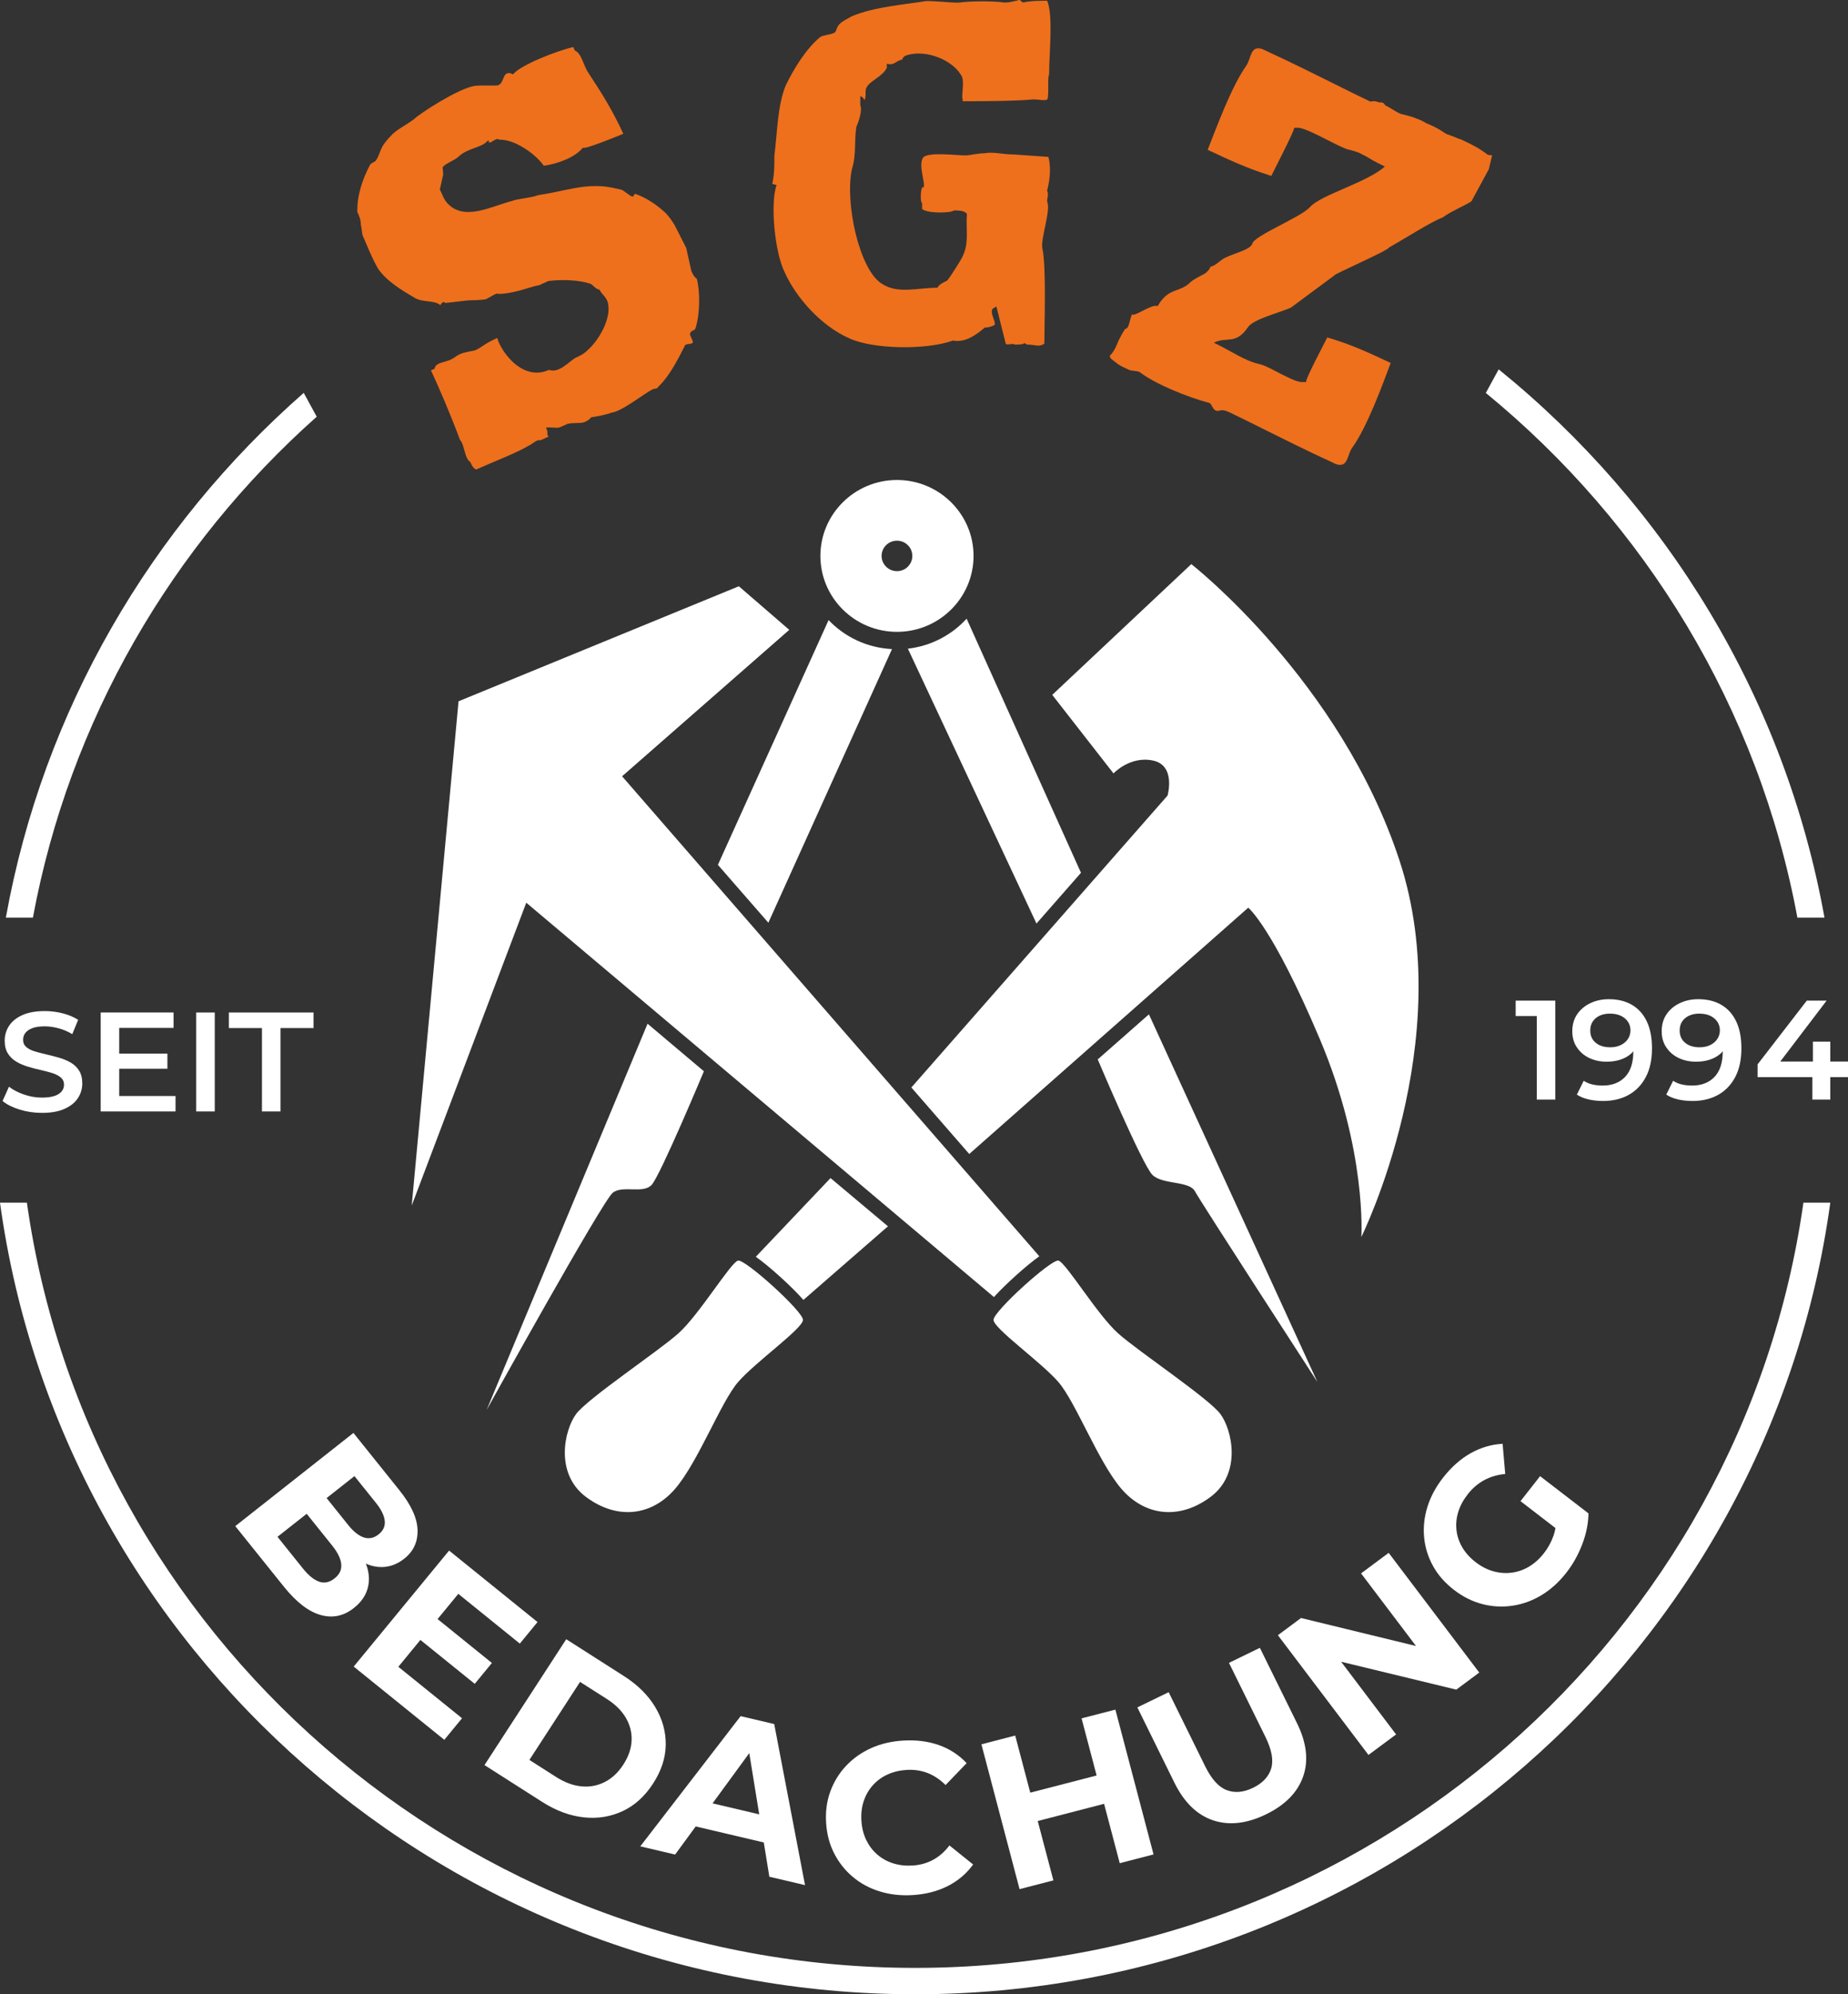 <svg width="76" height="82" viewBox="0 0 76 82" fill="none" xmlns="http://www.w3.org/2000/svg">
<rect x="0" y="0" width="76" height="82" fill="#333333" stroke="none"/>
<path d="M73.919 37.733H75.033C73.409 28.698 68.526 20.769 61.634 15.187L61.105 16.157C67.664 21.531 72.321 29.108 73.919 37.733Z" fill="white"/>
<path d="M1.353 37.732C2.856 29.618 7.068 22.432 13.025 17.134L12.491 16.154C6.206 21.668 1.773 29.208 0.241 37.732H1.353Z" fill="white"/>
<path d="M74.166 49.451C71.654 67.207 56.23 80.915 37.636 80.915C19.041 80.915 3.617 67.207 1.106 49.451H0C2.52 67.808 18.436 82 37.636 82C56.835 82 72.751 67.808 75.272 49.451H74.166Z" fill="white"/>
<path d="M2.906 43.689C2.763 43.608 2.605 43.542 2.431 43.491C2.257 43.441 2.082 43.396 1.906 43.355C1.73 43.314 1.57 43.273 1.428 43.23C1.285 43.188 1.17 43.129 1.082 43.052C0.994 42.977 0.95 42.877 0.95 42.754C0.95 42.649 0.98 42.556 1.041 42.474C1.102 42.393 1.197 42.327 1.328 42.276C1.459 42.226 1.63 42.201 1.841 42.201C2.021 42.201 2.209 42.228 2.405 42.28C2.6 42.332 2.789 42.412 2.973 42.521L3.214 41.934C3.034 41.817 2.823 41.729 2.58 41.666C2.338 41.605 2.093 41.573 1.847 41.573C1.472 41.573 1.162 41.629 0.918 41.739C0.674 41.85 0.491 41.997 0.372 42.181C0.253 42.365 0.193 42.567 0.193 42.788C0.193 43.006 0.238 43.184 0.328 43.323C0.418 43.463 0.535 43.574 0.677 43.657C0.82 43.741 0.978 43.808 1.152 43.861C1.326 43.913 1.5 43.958 1.675 43.997C1.848 44.036 2.006 44.078 2.15 44.122C2.292 44.167 2.408 44.227 2.498 44.303C2.588 44.378 2.633 44.478 2.633 44.602C2.633 44.703 2.602 44.792 2.539 44.872C2.477 44.952 2.379 45.015 2.246 45.061C2.113 45.108 1.939 45.131 1.724 45.131C1.47 45.131 1.221 45.088 0.979 45.002C0.737 44.918 0.534 44.811 0.369 44.683L0.105 45.27C0.278 45.414 0.511 45.531 0.803 45.622C1.097 45.713 1.404 45.759 1.724 45.759C2.1 45.759 2.41 45.704 2.656 45.593C2.903 45.482 3.085 45.335 3.205 45.151C3.324 44.967 3.384 44.767 3.384 44.549C3.384 44.337 3.34 44.16 3.252 44.021C3.163 43.881 3.048 43.771 2.906 43.689Z" fill="white"/>
<path d="M4.903 43.944H6.885V43.323H4.903V42.265H7.137V41.631H4.141V45.7H7.219V45.066H4.903V43.944Z" fill="white"/>
<path d="M8.832 41.632H8.069V45.7H8.832V41.632Z" fill="white"/>
<path d="M9.412 41.632V42.271H10.773V45.7H11.535V42.271H12.895V41.632H9.412Z" fill="white"/>
<path d="M62.333 41.778H63.201V45.213H63.963V41.144H62.333V41.778Z" fill="white"/>
<path d="M66.949 42.722C66.878 42.828 66.78 42.911 66.655 42.971C66.53 43.032 66.385 43.062 66.221 43.062C65.971 43.062 65.772 43 65.623 42.875C65.475 42.752 65.4 42.583 65.4 42.37C65.4 42.227 65.434 42.103 65.503 42.001C65.572 41.898 65.666 41.819 65.787 41.762C65.909 41.706 66.047 41.678 66.204 41.678C66.387 41.678 66.541 41.709 66.667 41.771C66.792 41.833 66.888 41.915 66.954 42.018C67.021 42.121 67.054 42.236 67.054 42.364C67.054 42.495 67.019 42.615 66.949 42.722ZM67.121 41.321C66.858 41.164 66.538 41.085 66.162 41.085C65.885 41.085 65.632 41.139 65.403 41.248C65.175 41.357 64.994 41.509 64.861 41.704C64.728 41.9 64.661 42.133 64.661 42.405C64.661 42.657 64.724 42.877 64.849 43.064C64.974 43.252 65.143 43.398 65.356 43.501C65.569 43.603 65.809 43.655 66.075 43.655C66.278 43.655 66.463 43.627 66.632 43.573C66.8 43.519 66.947 43.439 67.071 43.332C67.109 43.3 67.139 43.261 67.171 43.224C67.171 43.227 67.171 43.233 67.171 43.236C67.171 43.697 67.058 44.046 66.831 44.282C66.605 44.518 66.297 44.636 65.911 44.636C65.77 44.636 65.632 44.622 65.5 44.593C65.367 44.565 65.244 44.513 65.131 44.44L64.849 45.009C64.986 45.098 65.148 45.164 65.336 45.207C65.523 45.249 65.721 45.27 65.928 45.27C66.327 45.27 66.677 45.187 66.978 45.02C67.279 44.854 67.514 44.609 67.684 44.288C67.854 43.967 67.939 43.573 67.939 43.108C67.939 42.67 67.869 42.302 67.728 42.004C67.588 41.705 67.385 41.478 67.121 41.321Z" fill="white"/>
<path d="M70.625 42.722C70.555 42.828 70.457 42.911 70.332 42.971C70.207 43.032 70.062 43.062 69.898 43.062C69.648 43.062 69.448 43 69.3 42.875C69.152 42.752 69.077 42.583 69.077 42.37C69.077 42.227 69.111 42.103 69.18 42.001C69.248 41.898 69.343 41.819 69.464 41.762C69.585 41.706 69.724 41.678 69.88 41.678C70.064 41.678 70.218 41.709 70.344 41.771C70.468 41.833 70.564 41.915 70.631 42.018C70.697 42.121 70.731 42.236 70.731 42.364C70.731 42.495 70.695 42.615 70.625 42.722ZM70.798 41.321C70.534 41.164 70.215 41.085 69.839 41.085C69.561 41.085 69.309 41.139 69.08 41.248C68.851 41.357 68.67 41.509 68.537 41.704C68.404 41.9 68.338 42.133 68.338 42.405C68.338 42.657 68.4 42.877 68.526 43.064C68.651 43.252 68.82 43.398 69.033 43.501C69.246 43.603 69.485 43.655 69.751 43.655C69.955 43.655 70.14 43.627 70.309 43.573C70.477 43.519 70.623 43.439 70.748 43.332C70.786 43.3 70.815 43.261 70.847 43.224C70.847 43.227 70.848 43.233 70.848 43.236C70.848 43.697 70.734 44.046 70.508 44.282C70.281 44.518 69.974 44.636 69.588 44.636C69.446 44.636 69.309 44.622 69.177 44.593C69.044 44.565 68.921 44.513 68.808 44.44L68.526 45.009C68.663 45.098 68.825 45.164 69.012 45.207C69.2 45.249 69.398 45.27 69.605 45.27C70.004 45.27 70.353 45.187 70.655 45.02C70.955 44.854 71.191 44.609 71.361 44.288C71.531 43.967 71.616 43.573 71.616 43.108C71.616 42.67 71.546 42.302 71.405 42.004C71.264 41.705 71.062 41.478 70.798 41.321Z" fill="white"/>
<path d="M74.305 41.144L72.282 43.764V44.288H74.534V45.212H75.272V44.288H76V43.648H75.272V42.829H74.557V43.648H73.215L75.12 41.144H74.305Z" fill="white"/>
<path d="M37.337 26.672L42.626 37.974L44.456 35.887L39.753 25.439C39.138 26.109 38.292 26.563 37.337 26.672Z" fill="white"/>
<path d="M26.631 42.093L28.948 44.048C28.948 44.048 27.155 48.338 26.799 48.72C26.444 49.102 25.614 48.72 25.2 49.043C24.785 49.366 20.014 57.972 20.014 57.972L26.631 42.093Z" fill="white"/>
<path d="M45.145 43.56L47.25 41.708L54.179 56.825C54.179 56.825 49.379 49.424 49.142 48.983C48.904 48.543 47.808 48.719 47.393 48.308C46.978 47.897 45.145 43.56 45.145 43.56Z" fill="white"/>
<path d="M36.889 22.232C36.539 22.232 36.256 22.513 36.256 22.858C36.256 23.204 36.539 23.485 36.889 23.485C37.237 23.485 37.52 23.204 37.52 22.858C37.52 22.513 37.237 22.232 36.889 22.232ZM36.889 25.98C35.152 25.98 33.739 24.58 33.739 22.858C33.739 21.137 35.152 19.736 36.889 19.736C38.625 19.736 40.038 21.137 40.038 22.858C40.038 24.58 38.625 25.98 36.889 25.98Z" fill="white"/>
<path d="M34.076 25.497L29.524 35.561L31.599 37.94L36.684 26.689C35.658 26.637 34.739 26.191 34.076 25.497Z" fill="white"/>
<path d="M36.518 50.423L34.156 48.44L31.083 51.676C31.635 52.064 32.565 52.906 33.041 53.45L36.518 50.423Z" fill="white"/>
<path d="M25.584 31.919L32.459 25.898L30.385 24.106L18.858 28.835L16.932 49.571L21.643 37.117L40.876 53.332C41.367 52.791 42.22 52.026 42.742 51.655L25.584 31.919Z" fill="white"/>
<path d="M43.274 28.571L48.993 23.195C48.993 23.195 55.127 27.983 57.556 35.385C59.987 42.786 55.986 50.863 55.986 50.863C55.986 50.863 56.223 47.31 54.267 42.698C52.312 38.087 51.334 37.323 51.334 37.323L39.861 47.45L37.48 44.715L48.016 32.712C48.016 32.712 48.371 31.479 47.423 31.273C46.475 31.068 45.793 31.801 45.793 31.801L43.274 28.571Z" fill="white"/>
<path d="M30.355 51.832C30.651 51.774 33.023 53.917 33.023 54.27C33.023 54.623 31.067 56.003 30.355 56.826C29.644 57.648 28.726 60.085 27.777 61.202C26.829 62.318 25.407 62.524 24.103 61.554C22.799 60.585 23.214 58.793 23.688 58.147C24.162 57.501 27.037 55.592 27.896 54.828C28.755 54.064 30.059 51.891 30.355 51.832Z" fill="white"/>
<path d="M43.527 51.832C43.23 51.774 40.859 53.917 40.859 54.27C40.859 54.623 42.815 56.003 43.527 56.826C44.238 57.648 45.156 60.085 46.105 61.202C47.053 62.318 48.475 62.524 49.779 61.554C51.083 60.585 50.668 58.793 50.194 58.147C49.719 57.501 46.845 55.592 45.986 54.828C45.127 54.064 43.823 51.891 43.527 51.832Z" fill="white"/>
<path d="M40.977 12.601L41.363 14.136C41.418 14.205 41.637 14.102 41.747 14.17C42.385 14.168 41.947 14.014 42.239 14.169C42.603 14.168 42.713 14.288 42.95 14.132C42.948 13.407 43.035 10.973 42.869 10.214C42.777 9.869 43.23 8.625 43.065 8.298C43.065 8.056 43.138 8.056 43.064 7.832C43.209 7.297 43.208 6.761 43.115 6.451L41.694 6.351C41.201 6.352 40.891 6.232 40.472 6.303C40.234 6.303 39.834 6.39 39.742 6.39C39.305 6.392 38.229 6.24 37.974 6.464C37.737 6.776 38.086 7.569 37.976 7.707H37.922C37.849 7.88 37.85 8.346 37.923 8.346L37.923 8.588C38.088 8.777 39.091 8.775 39.237 8.653C39.382 8.653 39.638 8.652 39.748 8.773L39.766 8.807C39.713 9.377 39.859 9.981 39.606 10.499C39.606 10.568 39.042 11.45 38.951 11.537C38.787 11.624 38.642 11.675 38.551 11.831C37.712 11.834 36.947 12.094 36.289 11.681C35.34 11.132 34.733 8.32 35.039 6.938C35.221 6.386 35.128 5.764 35.218 5.212C35.327 4.987 35.471 4.504 35.38 4.331L35.38 3.951C35.562 4.037 35.471 4.037 35.562 4.106C35.635 3.95 35.561 3.709 35.634 3.605C35.779 3.311 36.271 3.172 36.471 2.792V2.706V2.619C36.799 2.705 36.799 2.515 37.108 2.445C37.108 2.411 37.108 2.411 37.199 2.307C37.946 1.994 39.114 2.405 39.517 3.077C39.7 3.301 39.519 3.94 39.592 4.096V4.164C40.485 4.162 41.689 4.159 42.491 4.088C42.746 4.087 42.965 4.156 43.074 4.086C43.147 3.931 43.072 3.154 43.145 3.068C43.143 2.204 43.323 0.651 43.066 0.03C42.738 0.031 42.391 0.032 42.081 0.101C41.99 0.102 41.99 -0.071 41.808 0.033C41.716 0.033 41.57 0.103 41.315 0.104C40.841 0.036 39.911 0.038 39.419 0.109C39.018 0.109 38.525 0.042 38.088 0.043C37.267 0.183 35.955 0.273 35.026 0.672C34.953 0.724 34.552 0.898 34.48 1.054C34.407 1.123 34.407 1.278 34.316 1.347C34.134 1.434 33.878 1.435 33.733 1.521C33.151 2.006 32.66 2.801 32.315 3.51C31.971 4.34 31.973 5.428 31.847 6.394C31.848 6.791 31.849 7.153 31.759 7.568C31.85 7.568 31.85 7.603 31.941 7.603C31.669 8.328 31.855 10.382 32.277 11.209C32.735 12.226 33.758 13.397 34.926 13.911C35.894 14.358 38.064 14.404 39.193 14.004C39.723 14.106 40.196 13.725 40.505 13.465C40.596 13.465 40.688 13.465 40.87 13.379C41.034 13.326 40.668 12.861 40.832 12.688L40.977 12.601Z" fill="#EE701C"/>
<path d="M60.551 8.208L61.228 6.958L61.364 6.392C61.263 6.364 61.216 6.38 61.185 6.365C60.804 6.071 60.551 5.953 60.078 5.731C60.046 5.717 59.991 5.71 59.944 5.687C59.801 5.621 59.621 5.556 59.472 5.504C59.163 5.302 59.091 5.25 58.657 5.066C58.507 4.976 58.365 4.909 58.247 4.873C58.027 4.769 57.635 4.7 57.571 4.67C57.382 4.582 57.184 4.432 56.963 4.328C56.946 4.282 56.907 4.244 56.891 4.237C56.812 4.2 56.773 4.201 56.726 4.217C56.584 4.15 56.467 4.153 56.358 4.178L56.327 4.163C55.633 3.838 53.706 2.858 52.838 2.451L51.908 2.015C51.404 1.855 51.471 2.402 51.243 2.716C50.629 3.593 50.03 5.242 49.667 6.16C50.598 6.597 51.276 6.915 52.283 7.234C52.373 7.047 53.19 5.463 53.218 5.285C53.24 5.238 53.24 5.238 53.288 5.26C53.598 5.138 55.078 6.081 55.486 6.157C55.745 6.221 55.895 6.272 56.045 6.361L56.155 6.414C56.322 6.511 56.527 6.645 56.874 6.808L56.953 6.845C56.233 7.501 54.33 8.003 53.872 8.515C53.49 8.947 51.522 9.705 51.498 10.037C51.363 10.319 50.546 10.451 50.238 10.688C50.053 10.832 49.923 10.942 49.776 10.969C49.762 11.077 49.601 11.211 49.57 11.235C49.455 11.315 49.222 11.397 48.976 11.586C48.517 12.059 48.066 11.791 47.607 12.588C47.37 12.477 46.625 13.063 46.559 12.918C46.44 13.168 46.447 13.515 46.267 13.526C45.844 14.207 45.97 14.266 45.635 14.643L45.683 14.743C46.049 15.029 45.97 14.992 46.428 15.206C46.538 15.258 46.74 15.239 46.867 15.298C47.502 15.786 48.81 16.323 49.753 16.574C49.816 16.604 49.883 16.826 49.977 16.871C50.167 16.96 50.163 16.767 50.542 16.944C51.235 17.27 53.162 18.249 54.029 18.656L54.945 19.085C55.464 19.252 55.389 18.682 55.633 18.377C56.239 17.514 56.846 15.85 57.193 14.924C56.278 14.495 55.584 14.169 54.585 13.874C54.496 14.06 53.729 15.497 53.718 15.682C53.695 15.729 53.695 15.729 53.632 15.699C53.322 15.822 52.188 15.042 51.797 14.972C51.169 14.832 50.645 14.433 49.919 14.092C50.476 13.819 50.812 14.206 51.335 13.438C51.562 13.124 52.596 12.864 53.083 12.653L54.884 11.319C54.821 11.29 57.142 10.277 57.109 10.185C57.958 9.704 58.806 9.147 59.356 8.927C59.609 8.721 60.313 8.421 60.521 8.27L60.551 8.208Z" fill="#EE701C"/>
<path d="M25.635 5.5C25.154 4.466 24.745 3.834 24.21 3.014C23.986 2.697 23.925 2.193 23.639 2.076L23.574 1.935C22.896 2.09 21.385 2.682 21.099 3.058C20.983 3.016 20.96 2.969 20.818 3.035C20.665 3.16 20.704 3.409 20.482 3.51C20.262 3.533 19.803 3.495 19.512 3.533C18.868 3.635 17.296 4.634 17.005 4.918C16.66 5.17 16.264 5.35 16.044 5.621C15.963 5.695 15.881 5.809 15.808 5.899C15.662 6.079 15.605 6.371 15.472 6.583C15.406 6.689 15.267 6.677 15.208 6.798C14.891 7.398 14.672 8.086 14.698 8.72C14.779 8.893 14.837 9.019 14.844 9.281C14.88 9.359 14.879 9.606 14.923 9.701C15.047 9.967 15.262 10.554 15.55 11.05C15.908 11.571 16.544 11.947 17.073 12.258C17.41 12.446 17.836 12.329 18.11 12.546C18.185 12.417 18.264 12.381 18.301 12.46L19.25 12.351C19.476 12.343 19.727 12.344 19.978 12.306C20.137 12.234 20.441 12.02 20.47 12.082C20.743 12.091 21.041 12.031 21.333 11.956C21.625 11.881 21.902 11.774 22.169 11.728L22.55 11.556C23.092 11.48 23.818 11.512 24.273 11.666C24.382 11.692 24.469 11.881 24.655 11.91C24.758 12.129 24.973 12.221 25.01 12.508C25.13 13.138 24.601 14.024 24.174 14.389C24.021 14.554 23.83 14.64 23.639 14.727C23.376 14.903 22.97 15.353 22.577 15.209C22.005 15.469 21.482 15.251 21.072 14.867C20.793 14.595 20.546 14.232 20.448 13.897C19.877 14.156 19.85 14.264 19.533 14.408C19.147 14.488 18.944 14.504 18.703 14.69C18.327 14.955 17.948 14.842 17.867 15.165L17.724 15.229C18.081 15.998 18.53 17.047 18.918 18.087C19.114 18.302 19.096 18.842 19.341 18.997C19.414 19.154 19.457 19.247 19.581 19.306C20.215 19.018 21.26 18.619 21.754 18.319C21.929 18.239 22.059 18.066 22.23 18.102L22.563 17.951C22.451 17.831 22.567 17.835 22.48 17.647L22.451 17.584C22.686 17.553 22.91 17.622 23.037 17.565L23.291 17.45C23.497 17.356 23.878 17.43 24.052 17.35C24.084 17.336 24.258 17.256 24.308 17.158C24.529 17.134 25.017 17.027 25.143 16.969C25.566 16.929 26.53 16.149 26.848 16.005C26.927 15.969 27.02 16.003 27.07 15.904C27.473 15.531 27.83 14.894 28.165 14.21C28.215 14.111 28.456 14.173 28.49 14.081C28.516 14.013 28.352 13.784 28.377 13.714C28.437 13.554 28.567 13.628 28.612 13.475C28.797 12.84 28.786 11.991 28.663 11.476C28.534 11.364 28.497 11.285 28.432 11.145L28.221 10.195L27.759 9.284C27.641 9.072 27.506 8.905 27.386 8.77C27.181 8.578 26.968 8.409 26.754 8.279C26.562 8.156 26.362 8.057 26.154 7.981C26.038 7.938 26.102 8.118 25.987 8.076C25.901 8.058 25.636 7.817 25.551 7.799C25.333 7.746 25.101 7.7 24.875 7.669C23.91 7.576 23.251 7.855 22.12 8.027C21.898 8.128 21.248 8.177 21.058 8.263C20.215 8.475 19.076 9.125 18.383 8.338C18.263 8.203 18.221 8.07 18.089 7.788L18.227 7.175L18.205 6.88C18.288 6.729 18.739 6.581 18.877 6.423C19.24 6.087 19.81 6.075 20.046 5.797L20.094 5.776C20.094 5.776 20.123 5.839 20.099 5.869L20.13 5.854C20.223 5.888 20.379 5.646 20.54 5.744C20.845 5.738 21.193 5.865 21.514 6.062C21.836 6.257 22.148 6.515 22.364 6.815C22.89 6.747 23.633 6.486 23.951 6.094L24.014 6.066C23.987 6.173 25.54 5.544 25.635 5.5Z" fill="#EE701C"/>
<path d="M21.378 67.581L22.106 66.695L18.469 63.756L14.546 68.526L18.272 71.537L19.001 70.651L16.382 68.535L17.289 67.43L19.524 69.236L20.23 68.378L17.996 66.572L18.848 65.536L21.378 67.581Z" fill="white"/>
<path d="M25.975 71.569C25.961 71.899 25.848 72.228 25.633 72.558C25.422 72.884 25.167 73.123 24.869 73.273C24.57 73.425 24.25 73.484 23.909 73.451C23.568 73.418 23.224 73.29 22.876 73.069L21.772 72.364L23.855 69.156L24.96 69.86C25.307 70.082 25.567 70.34 25.739 70.634C25.91 70.928 25.989 71.24 25.975 71.569ZM27.379 71.738C27.385 71.199 27.241 70.684 26.948 70.193C26.654 69.703 26.225 69.277 25.658 68.915L23.287 67.401L19.925 72.576L22.297 74.09C22.864 74.451 23.433 74.663 24.004 74.725C24.577 74.787 25.11 74.701 25.605 74.47C26.1 74.239 26.517 73.862 26.856 73.339C27.199 72.812 27.373 72.279 27.379 71.738Z" fill="white"/>
<path d="M31.64 77.167L33.107 77.512L31.84 70.889L30.459 70.564L26.332 75.918L27.765 76.255L28.611 75.099L31.411 75.758L31.64 77.167ZM29.304 74.15L30.814 72.085L31.223 74.602L29.304 74.15Z" fill="white"/>
<path d="M38.98 77.549C39.402 77.334 39.749 77.039 40.021 76.664L39.046 75.88C38.85 76.139 38.625 76.336 38.373 76.472C38.121 76.609 37.842 76.686 37.535 76.706C37.246 76.724 36.977 76.694 36.729 76.616C36.481 76.537 36.264 76.416 36.075 76.251C35.886 76.087 35.736 75.888 35.623 75.655C35.511 75.421 35.444 75.157 35.426 74.865C35.407 74.573 35.439 74.303 35.521 74.058C35.603 73.811 35.727 73.596 35.893 73.409C36.059 73.222 36.259 73.074 36.495 72.966C36.732 72.857 36.994 72.793 37.283 72.775C37.59 72.756 37.877 72.798 38.145 72.901C38.412 73.005 38.659 73.17 38.888 73.396L39.754 72.496C39.436 72.158 39.054 71.91 38.609 71.753C38.163 71.597 37.672 71.535 37.135 71.569C36.65 71.599 36.21 71.704 35.812 71.885C35.416 72.066 35.074 72.309 34.788 72.615C34.503 72.921 34.289 73.272 34.145 73.668C34.001 74.065 33.944 74.494 33.975 74.956C34.004 75.419 34.115 75.838 34.308 76.213C34.501 76.588 34.758 76.911 35.077 77.178C35.396 77.446 35.766 77.644 36.186 77.773C36.606 77.902 37.055 77.951 37.533 77.922C38.076 77.888 38.559 77.763 38.98 77.549Z" fill="white"/>
<path d="M46.05 76.61L47.44 76.25L45.871 70.296L44.48 70.655L45.099 73.004L42.37 73.71L41.751 71.362L40.361 71.722L41.93 77.677L43.321 77.317L42.677 74.876L45.406 74.169L46.05 76.61Z" fill="white"/>
<path d="M53.592 73.047C53.822 72.393 53.738 71.661 53.338 70.85L51.813 67.755L50.542 68.373L52.043 71.421C52.302 71.948 52.38 72.379 52.278 72.717C52.175 73.054 51.927 73.318 51.535 73.509C51.142 73.7 50.781 73.732 50.449 73.606C50.118 73.48 49.823 73.154 49.564 72.627L48.062 69.579L46.774 70.204L48.299 73.301C48.699 74.111 49.228 74.627 49.889 74.848C50.549 75.068 51.274 74.986 52.063 74.603C52.853 74.219 53.363 73.7 53.592 73.047Z" fill="white"/>
<path d="M60.835 68.772L57.11 63.85L55.974 64.694L58.234 67.68L53.505 66.529L52.554 67.236L56.279 72.159L57.415 71.316L55.154 68.327L59.891 69.474L60.835 68.772Z" fill="white"/>
<path d="M65.327 62.227L63.337 60.696L62.532 61.724L63.969 62.83C63.95 62.935 63.926 63.037 63.893 63.133C63.8 63.4 63.667 63.644 63.493 63.866C63.312 64.098 63.108 64.281 62.883 64.415C62.658 64.55 62.419 64.633 62.166 64.665C61.913 64.697 61.661 64.677 61.409 64.606C61.158 64.535 60.918 64.411 60.689 64.235C60.456 64.055 60.273 63.853 60.141 63.63C60.009 63.406 59.928 63.17 59.899 62.92C59.87 62.672 59.894 62.421 59.971 62.169C60.048 61.917 60.18 61.673 60.365 61.437C60.557 61.191 60.781 61 61.035 60.862C61.288 60.723 61.578 60.638 61.903 60.606L61.796 59.366C61.335 59.39 60.898 59.519 60.482 59.752C60.068 59.986 59.692 60.318 59.354 60.749C59.05 61.138 58.832 61.542 58.703 61.961C58.573 62.38 58.528 62.799 58.568 63.215C58.608 63.632 58.731 64.025 58.936 64.394C59.141 64.764 59.428 65.09 59.797 65.374C60.166 65.658 60.556 65.852 60.968 65.958C61.38 66.064 61.793 66.085 62.209 66.022C62.625 65.96 63.02 65.816 63.396 65.589C63.771 65.362 64.11 65.057 64.411 64.673C64.683 64.326 64.903 63.936 65.068 63.504C65.235 63.071 65.321 62.646 65.327 62.227Z" fill="white"/>
<path d="M15.57 63.09C15.376 63.244 15.174 63.285 14.962 63.216C14.752 63.146 14.538 62.976 14.321 62.706L13.432 61.597L14.577 60.694L15.466 61.802C15.683 62.073 15.802 62.318 15.823 62.537C15.845 62.756 15.76 62.941 15.57 63.09ZM13.759 64.9C13.551 65.065 13.339 65.11 13.125 65.035C12.911 64.961 12.687 64.78 12.456 64.491L11.412 63.19L12.613 62.244L13.656 63.544C13.888 63.832 14.014 64.091 14.034 64.319C14.055 64.546 13.963 64.74 13.759 64.9ZM16.423 61.272L14.535 58.919L9.676 62.751L11.675 65.241C12.183 65.874 12.684 66.261 13.179 66.403C13.674 66.544 14.13 66.451 14.547 66.122C14.829 65.9 15.015 65.646 15.104 65.362C15.194 65.078 15.195 64.78 15.106 64.468C15.09 64.41 15.067 64.351 15.046 64.293C15.296 64.403 15.551 64.451 15.812 64.428C16.098 64.404 16.369 64.292 16.623 64.091C17.003 63.792 17.186 63.399 17.172 62.911C17.159 62.424 16.909 61.877 16.423 61.272Z" fill="white"/>
</svg>
